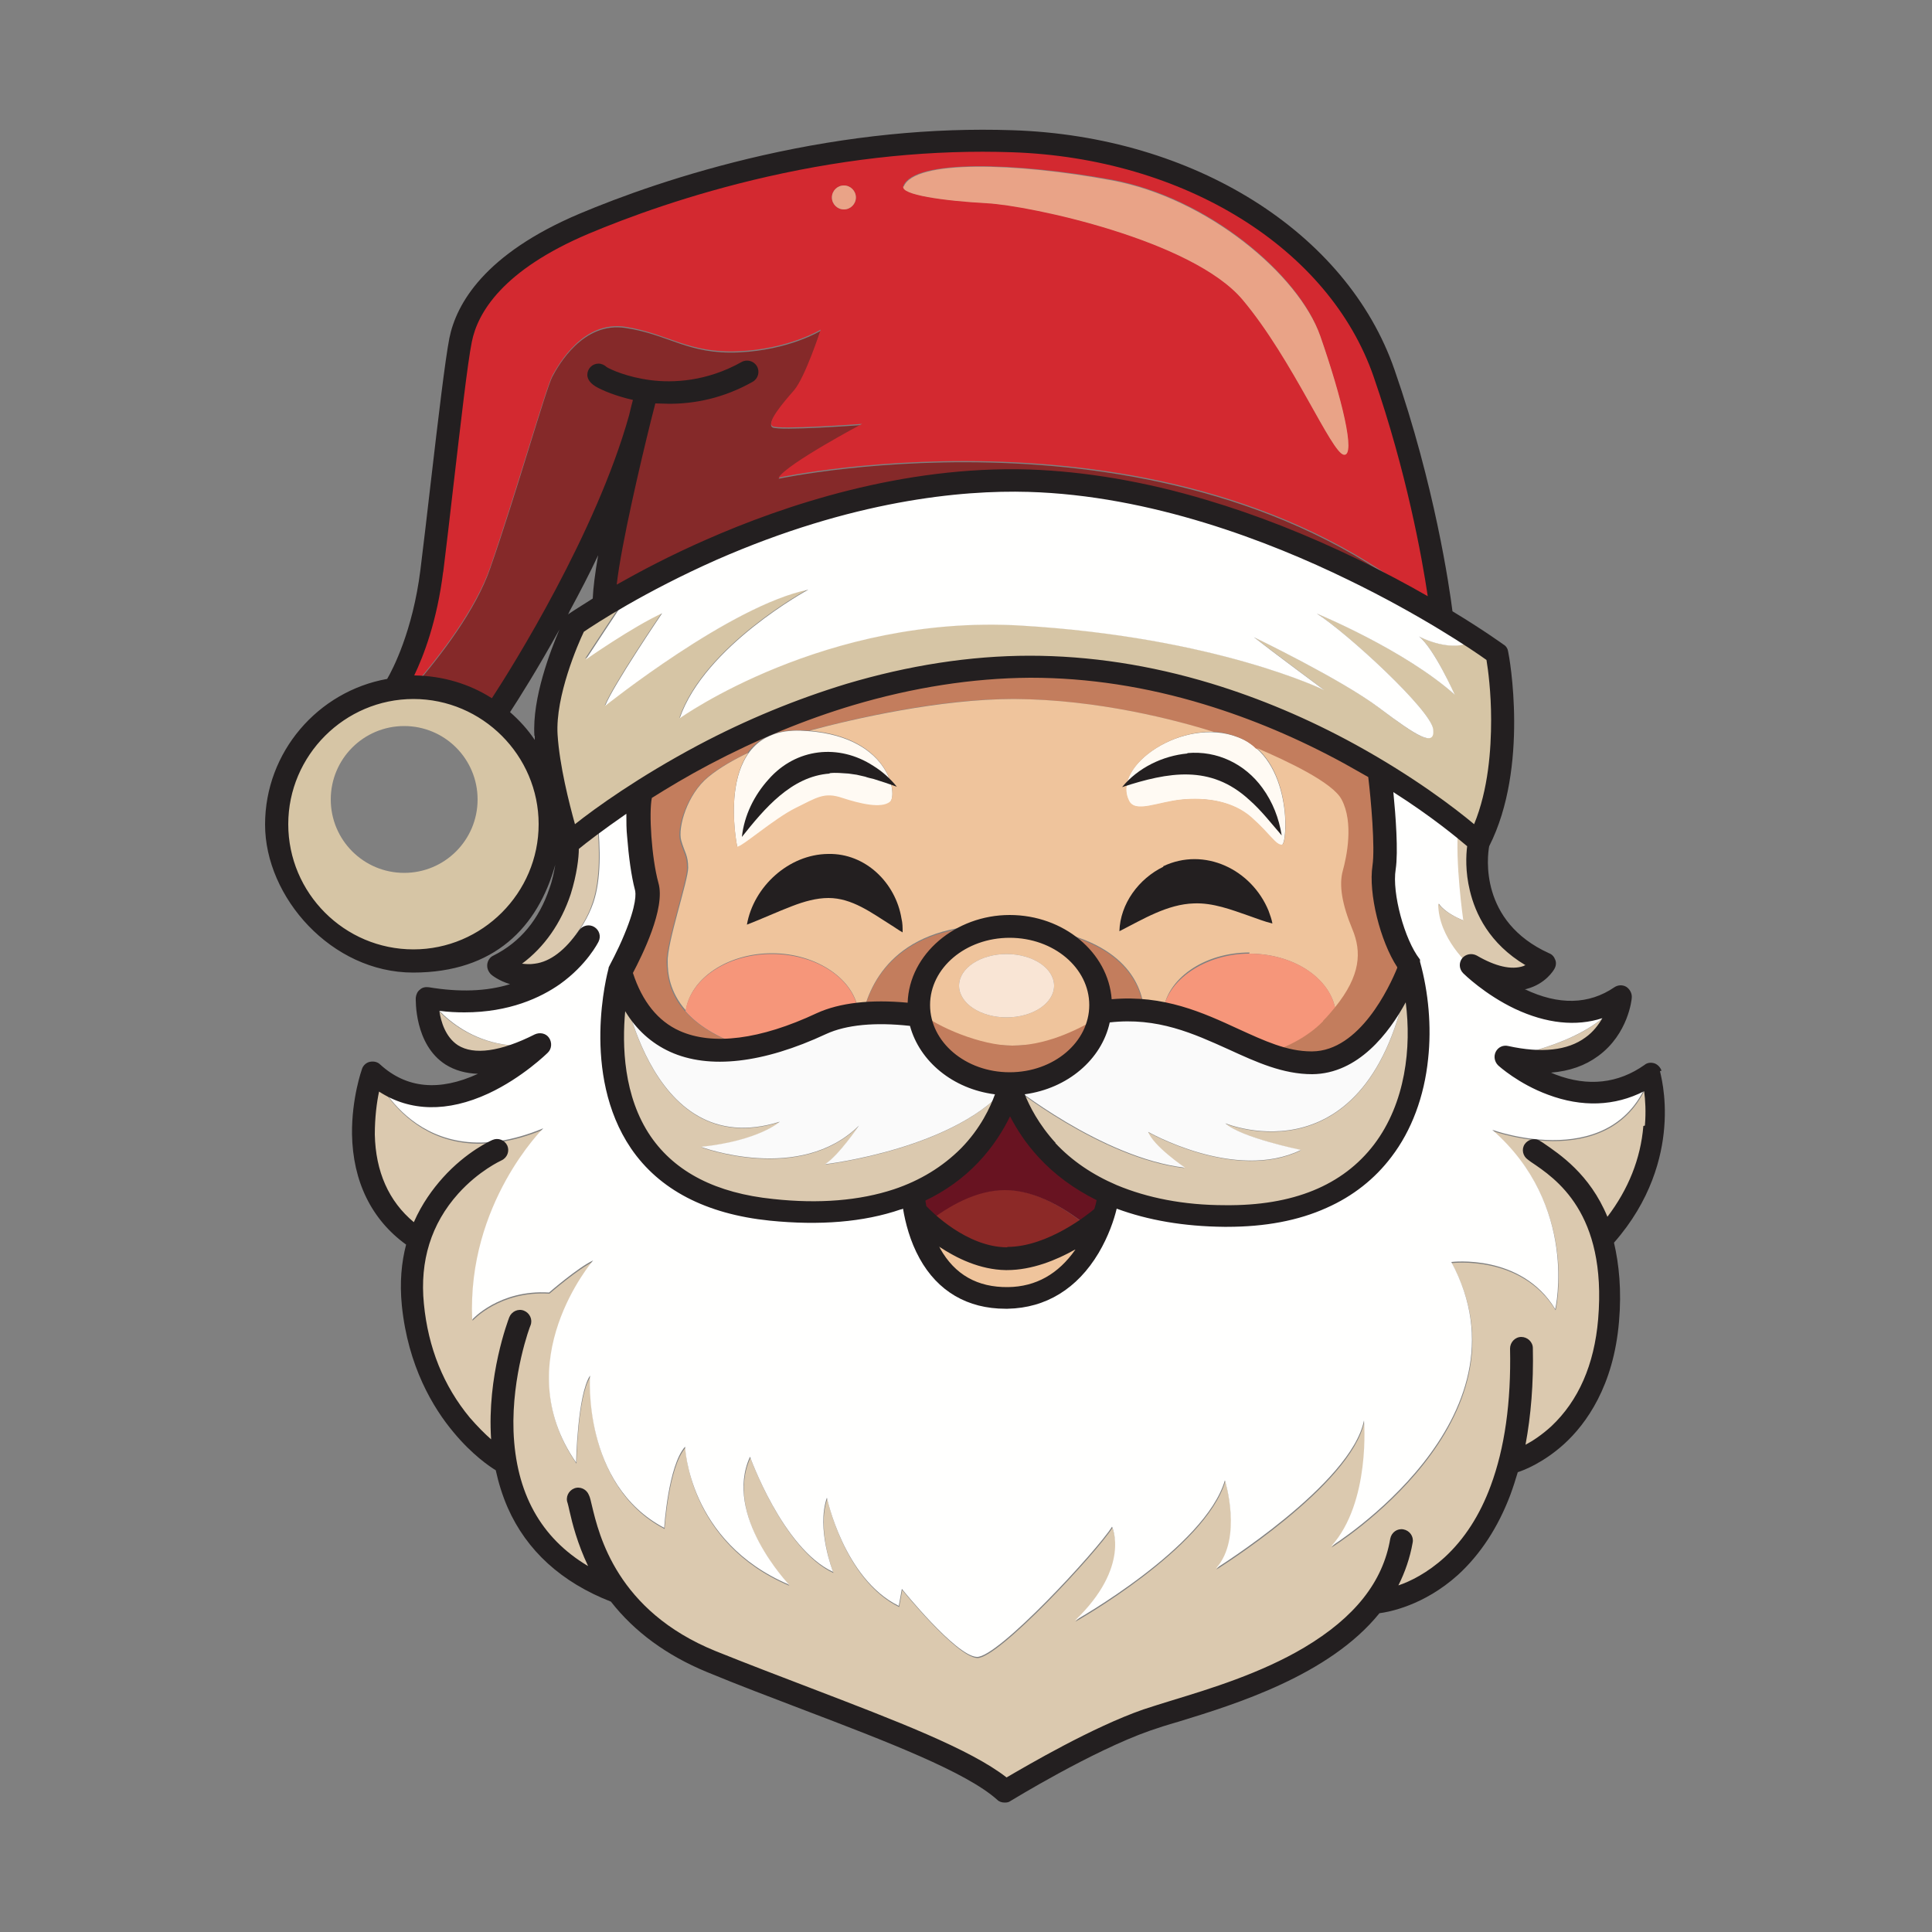 <?xml version="1.0" encoding="UTF-8"?>
<svg id="Layer_2" xmlns="http://www.w3.org/2000/svg" version="1.1" viewBox="0 0 500 500">
  <rect x="0" y="0" width="500" height="500" fill="#808080" stroke="none"/>
  <!-- Generator: Adobe Illustrator 30.0.0, SVG Export Plug-In . SVG Version: 2.1.1 Build 123)  -->
  <defs>
    <style>
      .st0 {
        fill: #231f20;
      }

      .st1 {
        fill: #681321;
      }

      .st2 {
        fill: #f9e5d5;
      }

      .st3 {
        fill: #dbc9af;
      }

      .st4 {
        fill: #fffffe;
      }

      .st5 {
        fill: #c37d5d;
      }

      .st6 {
        fill: #e9a387;
      }

      .st7 {
        fill: #fafafa;
      }

      .st8 {
        fill: #852929;
      }

      .st9 {
        fill: #d32930;
      }

      .st10 {
        fill: #efc49c;
      }

      .st11 {
        fill: #d6c5a5;
      }

      .st12 {
        fill: #8c2927;
      }

      .st13 {
        fill: #fffaf3;
      }

      .st14 {
        fill: #f6967a;
      }
    </style>
  </defs>
  <path class="st11" d="M107,177.9c-19.5,0-35.4,15.8-35.4,35.4s15.8,35.4,35.4,35.4,35.4-15.8,35.4-35.4-15.8-35.4-35.4-35.4ZM104.6,225.9c-10.5,0-19-8.5-19-19s8.5-19,19-19,19,8.5,19,19-8.5,19-19,19Z"/>
  <path class="st11" d="M387.4,169.1s-2-1.4-5.6-3.8c-5.7,4.3-14.7-.7-14.7-.7,4,3,9.3,15.1,9.3,15.1-13.1-11.7-35.7-21-35.7-21,7.7,5,29.6,25,30.1,29.9.6,5-4.4,1.8-14.1-5.6-9.7-7.3-32.3-18.2-32.3-18.2,4.4,3.4,18.2,13.7,18.2,13.7,0,0-28-13.7-78.5-16.7-50.6-3-88.3,24-88.3,24,6.5-18.8,33.3-33.3,33.3-33.3-20,4.2-52.6,30.1-52.6,30.1,2-5.2,14.9-24.2,14.9-24.2-7.9,3.6-20,12.1-20,12.1,2-3,7.1-10.9,11.9-18-9.3,5.2-14.6,8.9-14.6,8.9,0,0-8.2,16.6-7.4,28.8s5.9,28,5.9,28c0,0,52.8-45.6,119.3-45.7,66.4-.2,116.1,45.4,116.1,45.4,10.3-19.8,4.8-48.9,4.8-48.9Z"/>
  <path class="st4" d="M171.5,158.5s-12.9,19-14.9,24.2c0,0,32.5-26,52.6-30.1,0,0-26.8,14.5-33.3,33.3,0,0,37.7-27,88.3-24,50.6,3,78.5,16.7,78.5,16.7,0,0-13.9-10.3-18.2-13.7,0,0,22.6,10.9,32.3,18.2,9.7,7.3,14.7,10.5,14.1,5.6-.6-5-22.4-25-30.1-29.9,0,0,22.6,9.3,35.7,21,0,0-5.4-12.1-9.3-15.1,0,0,9,4.9,14.7.7-16.1-10.5-64.7-39.3-115.6-40.8-42.9-1.2-82.4,16.8-102.8,28.1-4.7,7.1-9.9,14.9-11.9,18,0,0,12.1-8.5,20-12.1Z"/>
  <path class="st8" d="M127.8,184.7l.8-.4s27.3-40.6,37.1-76c.9-3.8,1.5-6.2,1.5-6.2-.4,2-1,4.1-1.5,6.2-3,12.1-9.2,38.5-9.2,47l1.6.5c1.6-.9,3.4-2,5.3-3.1,20.4-11.4,59.9-29.4,102.8-28.1,43.8,1.3,85.8,22.8,107,35.4h0c-66.3-58.7-171.7-36.1-171.7-36.1,2.2-3.6,21.6-13.9,21.6-13.9,0,0-21.6,1.6-23.2.6-1.6-1,2.6-5.9,5.6-9.3,3-3.4,6.9-15.7,6.9-15.7,0,0-8.1,5-21.2,5.6-13.1.6-18-4.6-29.2-6.3-11.1-1.8-17.5,9.7-19,12.5-1.6,2.8-9.3,30.1-16.1,49.6-3.7,10.8-12.8,22.7-20.1,31.1,0,0,.1,0,.2,0,7.8,0,15,2.5,20.8,6.8Z"/>
  <path class="st9" d="M358.2,96.6c-11.8-34.2-50.2-58.6-96.3-60.1-46-1.5-87.5,11.5-110.8,21.3-23.3,9.8-30.3,21.8-31.9,30.1-1.7,8.3-5,40.4-7.4,59.8-2.4,19.4-9.4,30-9.4,30l.2.4c1.4-.2,2.8-.3,4.2-.3,7.3-8.4,16.4-20.3,20.1-31.1,6.7-19.4,14.5-46.8,16.1-49.6,1.6-2.8,7.9-14.3,19-12.5,11.1,1.8,16.1,6.9,29.2,6.3,13.1-.6,21.2-5.6,21.2-5.6,0,0-4,12.3-6.9,15.7-3,3.4-7.1,8.3-5.6,9.3,1.6,1,23.2-.6,23.2-.6,0,0-19.4,10.3-21.6,13.9,0,0,105.4-22.6,171.7,36.1,0,0-3.2-29.1-15-63.3ZM218.4,54.2c-1.7,0-3.1-1.4-3.1-3.1s1.4-3.1,3.1-3.1,3.1,1.4,3.1,3.1-1.4,3.1-3.1,3.1ZM347.8,117.6c-3.2-.4-13.1-24.6-26.2-40.1-13.1-15.5-55.1-24.4-66.2-25-11.1-.6-22.5-2.1-21.6-4.4,2.8-6.9,29.2-6.1,53.9-1.6,24.8,4.6,48.4,24.4,53.9,40.3s9.3,31.1,6.1,30.7Z"/>
  <circle class="st6" cx="218.4" cy="51.1" r="3.1"/>
  <path class="st6" d="M233.8,48.2c-.9,2.2,10.5,3.8,21.6,4.4,11.1.6,53.2,9.5,66.2,25s23,39.7,26.2,40.1-.6-14.9-6.1-30.7c-5.6-15.9-29.2-35.7-53.9-40.3-24.8-4.6-51.2-5.4-53.9,1.6Z"/>
  <path class="st13" d="M190.8,219.3c1.2.1,9.6-7.3,15.1-10s7.4-4.2,12.1-2.6,10.1,2.9,12.3,1-.1-17.8-23.1-18.6c-23-.8-16.4,30.1-16.4,30.1Z"/>
  <path class="st13" d="M292.1,207.3c1.7,3.3,7.4.4,13.6-.3s13.3.3,18.2,4.7,6.2,7.1,7.8,7,2.9-22.5-11.3-27.9c-14.2-5.5-32.9,7.5-28.3,16.5Z"/>
  <g>
    <path class="st5" d="M358,224.6c1.1-6.7-1.2-25-1.2-25v-.2c-20.9-12.6-53-27-90.4-26.9-42.4,0-79.2,18.7-100.3,32.1-.1.3-.2.5-.2.5-1.4,3.9-.3,17.7,1.5,24.2,1.8,6.5-7,22.2-7,22.2,5.7,19.2,20.1,21.7,32.6,19.6-19.6-6.6-20.3-17.4-20.5-22.1-.1-4.9,5.3-20.9,5.3-24.3s-.9-3.9-1.8-7.1c-.9-3.2,1.6-11.8,7-16.4,3-2.5,6.8-4.6,10.4-6.3,2.6-3.6,6.8-6.1,13.5-5.9.8,0,1.6,0,2.3.1,11.6-3.1,33.9-8.3,52.9-8.2,21.8.1,42.1,5.4,51.7,8.5,2.2,0,4.3.5,6.4,1.3,1.9.7,3.5,1.7,4.8,3,7.9,3.3,19.6,8.8,21.9,13.3,3.1,6,1.3,14.8.3,18.5-1,3.6-.3,8.6,2.5,15.1,2.7,6.5,2.2,13.5-7.5,23.6-4.1,4.3-9.6,6.9-14.6,8.4,3.9,1.4,7.7,2.4,11.7,2.4,16.6-.2,25.3-25,25.3-25-4.5-5.8-7.9-18.8-6.8-25.4Z"/>
    <path class="st5" d="M223.3,262.3c6-.5,11.7.1,14.4.5,0,0,0,0,.3,0-.1-.9-.2-1.7-.2-2.6,0-11.2,10.5-20.4,23.5-20.4-27.9-1.5-35.8,13.4-37.9,22.5Z"/>
    <path class="st5" d="M265.3,240.1c11,1.7,19.4,10,19.4,20s0,1.1,0,1.7c0,0,0,0,0,0,.3,0,.5,0,.5,0,3.8-.6,7.4-.6,10.8-.3-.7-6.9-5.6-19-30.7-21.5Z"/>
  </g>
  <path class="st10" d="M323.3,246.8c11.2,0,20.4,6,22.2,13.9,6.7-8.3,6.9-14.4,4.5-20.2-2.7-6.5-3.5-11.4-2.5-15.1,1-3.6,2.9-12.5-.3-18.5-2.3-4.4-14-9.9-21.9-13.3,9,8,7.8,24.9,6.5,25-1.6.1-2.9-2.6-7.8-7-4.9-4.4-12-5.3-18.2-4.7s-12,3.6-13.6.3c-3.9-7.7,9.2-18.2,21.9-17.8-9.6-3-29.9-8.4-51.7-8.5-19,0-41.4,5.1-52.9,8.2,20.8,1.7,22.9,16.7,20.8,18.4-2.2,1.8-7.7.5-12.3-1-4.7-1.6-6.6-.1-12.1,2.6-5.5,2.7-13.9,10.1-15.1,10,0,0-3.3-15.5,2.9-24.3-3.6,1.7-7.5,3.9-10.4,6.3-5.5,4.5-7.9,13.1-7,16.4.9,3.2,1.8,3.8,1.8,7.1s-5.5,19.4-5.3,24.3c0,2.8.4,7.7,4.7,12.6,1.2-8.3,10.8-14.8,22.3-14.8s21.6,6.8,22.4,15.4c.4,0,.8,0,1.2-.1,2.2-9,10-24,37.9-22.5,1.4,0,2.7.1,4.1.3,25.1,2.5,30,14.6,30.7,21.5,1.7.2,3.3.4,4.9.7.8-8.6,10.5-15.5,22.4-15.5Z"/>
  <path class="st14" d="M199.7,246.9c-11.6,0-21.1,6.5-22.3,14.8,3,3.4,7.8,6.7,15.8,9.4,8.4-1.3,15.9-4.7,19.4-6.3,3-1.4,6.3-2.1,9.6-2.5-.8-8.6-10.5-15.4-22.4-15.4Z"/>
  <path class="st14" d="M342.4,264.2c1.2-1.2,2.2-2.4,3.1-3.5-1.7-7.9-11-13.9-22.2-13.9s-21.6,6.8-22.4,15.5c10.3,2.1,18.7,7.3,26.9,10.4,5-1.6,10.5-4.2,14.6-8.4Z"/>
  <path class="st3" d="M213.5,301.4c3.5-2.2,8.8-10,8.8-10-15.3,15.1-40.9,5.5-40.9,5.5,15.1-1.6,20.4-6.5,20.4-6.5-34.7,10.9-41.3-38.8-41.3-38.8,0,0-15.4,56,39.2,61.6,54.6,5.6,61.5-32.7,61.5-32.7-13.2,16.9-47.8,20.9-47.8,20.9Z"/>
  <path class="st3" d="M364.9,250.1c-9.3,56.8-47.8,40.7-47.8,40.7,4,3.6,19.6,6.9,19.6,6.9-17,8.3-39.8-4.8-39.8-4.8,1.2,3.6,9.6,9.4,9.6,9.4-21.6-2.5-45.3-21.7-45.3-21.7,0,0,6.9,33.9,55.7,34.4,48.9.5,54.8-40.6,47.8-64.8Z"/>
  <path class="st7" d="M238,262.7c-.2,0-.3,0-.3,0-4.4-.6-16.3-2-25.1,2.1-8.8,4.1-42.5,18.8-52.1-13.3,0,0,6.6,49.7,41.3,38.8,0,0-5.3,4.9-20.4,6.5,0,0,25.6,9.6,40.9-5.5,0,0-5.3,7.8-8.8,10,0,0,34.6-4,47.8-20.9-12,0-21.8-7.7-23.3-17.7Z"/>
  <path class="st7" d="M296.9,292.8s22.7,13.1,39.8,4.8c0,0-15.6-3.2-19.6-6.9,0,0,38.5,16.1,47.8-40.7,0,0-8.6,24.8-25.3,25-16.6.2-30.1-16.8-54.3-13.2,0,0-.2,0-.5,0-1,10.5-11.1,18.7-23.4,18.7,0,0,23.7,19.2,45.3,21.7,0,0-8.4-5.7-9.6-9.4Z"/>
  <path class="st10" d="M285.3,315s-12.2,10.9-24.9,10.7c-12.6-.1-23.1-11.8-23.1-11.8h-.3c1.6,8.1,6.8,22.4,23.9,22.1,15.4-.3,22.1-13.3,24.6-20.9h-.3Z"/>
  <path class="st12" d="M239.8,316.3c3.8,3.4,11.7,9.3,20.6,9.4,8.5,0,16.8-4.8,21.4-8-5.8-4.8-13.8-9.9-21.9-9.8-7.4,0-14.6,4.2-20.1,8.4Z"/>
  <path class="st1" d="M285.6,315.1c1-3,1.4-5.1,1.4-5.3l-.2-.9c-21.7-9.8-25.4-28.4-25.4-28.4,0,0-3.5,19.4-25.2,28.5.2.3.3.5.3.5,0,.9.3,2.5.7,4.5h.3c0,0,.9.9,2.5,2.4,5.4-4.2,12.6-8.4,20.1-8.4,8.1,0,16.1,5,21.9,9.8,2.2-1.5,3.5-2.7,3.5-2.7h.3Z"/>
  <path class="st3" d="M153.4,233.5c2-6,1.8-14.1,1.1-20.9-4.7,3.5-7.3,5.7-7.3,5.7,0,0,.6,21.9-18,31.5,0,0,4.1,3.4,9.9,2.5,4.7-3.9,11.7-10.8,14.3-18.8Z"/>
  <path class="st3" d="M110.7,258.2s-1.1,27.2,29.2,12.1c-19.7,2.9-29.2-12.1-29.2-12.1Z"/>
  <path class="st3" d="M107.9,320.4l.9.3c-1.6,4.8-2.3,10.4-1.7,17,2.9,29.1,23.3,40.7,23.3,40.7,0,0,.2,0,.6-.1,2.3,13.1,9.7,26.3,28.3,33.6h.5c4.9,6.6,12.5,13.3,24.4,18.2,30.9,12.6,64.6,23.3,76.1,33.6,0,0,21-13,36.6-18.5,12.6-4.4,44.6-11.3,59.1-30.7.4.1.6.2.6.2,0,0,25.4-1.8,34.3-36.4h1s22.1-6,24.7-36.6c.7-8.8,0-15.8-1.7-21.4h.6c18.5-20.4,11.8-42.3,11.8-42.3-8.5,26.5-41,14.7-41,14.7,22.5,19.7,16.3,46.4,16.3,46.4-8.8-14.5-26.9-12.2-26.9-12.2,22,40.7-31.1,73.6-31.1,73.6,10.4-11.4,8.5-32.6,8.5-32.6-3.4,16.6-38.3,38.3-38.3,38.3,7-7.8,2.3-22.8,2.3-22.8-5.2,17.4-38.8,36.3-38.8,36.3,14.5-14,9.6-24.3,9.6-24.3-3.9,6.2-29.5,33.9-35,33.7-5.4-.3-19.4-17.6-19.4-17.6l-.8,4.4c-14.2-7-18.6-28-18.6-28-2.8,8,1.6,19.2,1.6,19.2-12.9-6-21.5-29.8-21.5-29.8-7,15.3,10.1,33.1,10.1,33.1-26.2-11.1-26.9-35.7-26.9-35.7-4.4,4.9-5.4,21-5.4,21-21.2-11.1-19.2-39.4-19.2-39.4-3.4,5.2-3.6,22.5-3.6,22.5-18.1-26.2,4.4-52.3,4.4-52.3-3.9,1.8-11.4,8.3-11.4,8.3-12.9-.8-19.9,7-19.9,7-1.3-30,18.4-49.5,18.4-49.5-32.4,13.5-43.8-14.4-43.8-14.4,0,0-10.1,28.2,11.2,42.8Z"/>
  <path class="st3" d="M389.4,273.7c28,6.2,30-15.7,30-15.7-6.3,12-30,15.7-30,15.7Z"/>
  <path class="st4" d="M427.2,277.9c-18.6,13.2-37.8-4.2-37.8-4.2,0,0,23.7-3.8,30-15.7-16.7,11.4-35.6-5-38.5-7.7,0,0,0,0,0,0-.2-.2-.3-.3-.3-.3,0,0-8.2-7.1-8.2-16.1,0,0,1.3,2.3,6.5,4.4,0,0-2.3-15.2-1.3-24.5-4.4-3.5-11.4-8.7-20.6-14.2v.2s2.3,18.3,1.2,25c-1.1,6.7,2.3,19.7,6.8,25.4,7,24.2,1.1,65.2-47.8,64.8-12.8-.1-22.7-2.5-30.3-6,0,0,0,0,0,0l.2.9c0,.2-.4,2.3-1.4,5.3-2.5,7.6-9.2,20.6-24.6,20.9-17.1.3-22.3-14.1-23.9-22-.4-2-.6-3.6-.7-4.5,0,0-.1-.2-.3-.5,0,0,0,0,0,0-8.8,3.7-20.6,5.8-36.4,4.1-54.6-5.6-39.2-61.6-39.2-61.6,0,0,8.8-15.7,7-22.2-1.8-6.5-2.9-20.3-1.5-24.2,0,0,0-.2.2-.5-4.7,3-8.6,5.7-11.6,7.9.7,6.8.9,14.9-1.1,20.9-2.7,8-9.6,14.8-14.3,18.8,3.9-.6,8.7-3.1,13.4-10,0,0-10.3,21.2-41.8,15.9,0,0,9.5,15,29.2,12.1,0,0-24.5,24.4-43.3,7.3,0,0,11.4,27.9,43.8,14.4,0,0-19.7,19.4-18.4,49.5,0,0,7-7.8,19.9-7,0,0,7.5-6.5,11.4-8.3,0,0-22.5,26.2-4.4,52.3,0,0,.3-17.4,3.6-22.5,0,0-2.1,28.2,19.2,39.4,0,0,1-16.1,5.4-21,0,0,.8,24.6,26.9,35.7,0,0-17.1-17.9-10.1-33.1,0,0,8.5,23.8,21.5,29.8,0,0-4.4-11.1-1.6-19.2,0,0,4.4,21,18.6,28l.8-4.4s14,17.4,19.4,17.6c5.4.3,31.1-27.5,35-33.7,0,0,4.9,10.4-9.6,24.3,0,0,33.7-18.9,38.8-36.3,0,0,4.7,15-2.3,22.8,0,0,35-21.8,38.3-38.3,0,0,1.8,21.2-8.5,32.6,0,0,53.1-32.9,31.1-73.6,0,0,18.1-2.3,26.9,12.2,0,0,6.2-26.7-16.3-46.4,0,0,32.5,11.9,41-14.7Z"/>
  <path class="st3" d="M378.7,238.2c-5.2-2.1-6.5-4.4-6.5-4.4,0,9.1,8.2,16.1,8.2,16.1,14.2,8.3,19.2-.6,19.2-.6-21.8-9.8-17.1-31.3-17.1-31.3,0,0-1.8-1.6-5.1-4.3-.9,9.3,1.3,24.5,1.3,24.5Z"/>
  <path class="st10" d="M261.3,239.8c-13,0-23.5,9.1-23.5,20.4s0,1.1,0,1.7c4.6,4,12.6,8.7,24.1,8.7s16.1-3.4,22.6-7.5c.2-1,.2-1.9.2-2.9,0-11.2-10.5-20.4-23.5-20.4ZM260.5,263.3c-6.8,0-12.3-3.7-12.3-8.2s5.5-8.2,12.3-8.2,12.3,3.7,12.3,8.2-5.5,8.2-12.3,8.2Z"/>
  <path class="st5" d="M261.3,280.5c11.8,0,21.6-7.6,23.3-17.4-6.5,4-14.5,7.5-22.6,7.5s-19.4-4.8-24.1-8.7c1,10.4,11.1,18.7,23.4,18.7Z"/>
  <ellipse class="st2" cx="260.5" cy="255.1" rx="12.3" ry="8.2"/>
  <g>
    <path class="st0" d="M214.7,200.1c1.6-.2,3.2,0,4.9.1.7.1,1.4.2,2.1.3.7.2,1.5.3,2.2.5.5.2,1.7.5,2.2.6,2,.6,4,1.3,6,2-1.7-2.1-3.8-4-6.1-5.4-8.9-5.8-20-4.6-27.1,3.5-3.7,4.1-6.3,9.3-6.9,14.9,5.8-7.3,12.8-15.7,22.7-16.4Z"/>
    <path class="st0" d="M307.3,195c-6.4.6-12.8,3.7-16.9,8.7,12-3.9,22.9-5.9,32.9,3.3,3.1,2.7,5.7,6.1,8.4,9.2-.7-4.4-2.3-8.6-5-12.3-4.5-6.2-11.7-9.7-19.4-9Z"/>
    <path class="st0" d="M214.3,221c-10.2.1-19.3,8.5-21,18.3,3.9-1.5,8-3.4,11.7-4.8,3.1-1.2,6.3-2.1,9.4-2.1,6.1,0,11.1,3.8,16.2,7,1,.6,1.9,1.3,3,1.9,0-1.2,0-2.4-.3-3.6-1.5-9.2-9.3-16.9-18.9-16.7Z"/>
    <path class="st0" d="M301.1,224.3c-6.4,3.1-11.2,9.6-11.4,16.7,6.1-3.1,12.4-7,19.3-7.2,4.9-.2,9.6,1.6,14.2,3.2,2,.7,4,1.5,6.1,2-.2-1.1-.6-2.2-1-3.3-4.4-10.7-16.6-16.6-27.3-11.5Z"/>
    <path class="st0" d="M430,277.1c-.3-.9-1-1.6-1.8-1.9-.9-.3-1.9-.2-2.6.4-6.8,4.8-14.6,5.7-23,2.5-.4-.2-.8-.3-1.2-.5,4.8-.4,8.8-1.8,12.2-4.3,7.8-5.7,8.7-14.7,8.7-15.1.1-1.1-.5-2.2-1.4-2.8-1-.6-2.2-.5-3.1.1-6.6,4.5-14.4,4.7-23.2.5.2,0,.4,0,.6-.1,4.8-1.3,6.9-4.8,7.1-5.2.4-.7.5-1.6.2-2.3-.3-.8-.8-1.4-1.6-1.7-18.1-8.2-16-25.1-15.5-27.7,10.4-20.5,5.2-49.2,4.9-50.4-.1-.7-.5-1.4-1.2-1.8-.3-.2-5.1-3.7-13.2-8.6-.8-6.3-4.6-32.6-15-62.5-12.3-35.6-52-60.5-98.9-62-20.8-.7-42.5,1.5-64.6,6.5-20.7,4.7-37.2,10.8-47.4,15.1-24.6,10.4-31.9,23.3-33.7,32.2-1.1,5.6-2.9,20.9-4.8,37.2-.9,8-1.9,16.2-2.7,22.8-2,15.9-7.2,25.8-8.6,28.2-17.9,3.2-31.6,18.9-31.6,37.7s17.2,38.3,38.3,38.3,32.3-11.8,36.8-27.9c-.3,1.8-.7,3.9-1.5,6.1-2.7,8-7.5,13.9-14.5,17.4-.9.4-1.5,1.3-1.6,2.3-.1,1,.3,1.9,1,2.6.1.1,1.9,1.6,4.9,2.5-6.1,1.9-13.2,2.1-21,.8-.8-.1-1.7,0-2.3.6-.7.5-1,1.3-1.1,2.1,0,.5-.4,12.1,7.7,17.3,2.4,1.5,5.2,2.3,8.4,2.4-10,4.6-18.5,3.8-25.3-2.4-.7-.7-1.7-.9-2.7-.7-.9.2-1.7.9-2,1.8-.1.3-2.7,7.6-2.6,16.9.2,12.2,5,22.1,14,28.6-1.2,4.6-1.7,9.8-1.1,15.8,1.6,15.7,8.1,26.5,13.4,32.8,4.8,5.8,9.4,8.9,10.9,9.8.7,3.2,1.7,6.5,3.1,9.7,4.9,11.1,13.9,19.3,26.7,24.3,6.1,7.8,14.4,13.9,24.8,18.2,8.2,3.4,16.7,6.6,24.8,9.7,21.8,8.3,42.4,16.2,50.4,23.4.5.5,1.2.7,1.9.7s1.1-.1,1.5-.4c.2-.1,21-12.9,36.1-18.2,2-.7,4.5-1.5,7.3-2.3,14.7-4.5,39.1-12,52.1-28.1,2.3-.3,11.4-1.9,20.3-9.9,5.8-5.3,10.4-12.3,13.6-20.8.7-1.9,1.3-3.8,1.9-5.8,1.6-.5,6.7-2.5,12-7.3,5.7-5.2,12.8-15,14.2-31.7.7-8.1,0-14.8-1.3-20.4,9.6-10.9,12.4-22.2,13-29.8.7-8.5-1.1-14.3-1.1-14.6ZM384.7,170.8c.4,2.4,1.2,8.3,1.2,15.5,0,7.6-.7,18-4.4,27-4.9-4.1-15.6-12.3-30.7-20.6-12.2-6.7-24.8-12-37.3-15.8-15.8-4.8-31.6-7.2-47-7.2-15.4,0-31.4,2.5-47.5,7.3-12.8,3.9-25.8,9.2-38.4,15.9-15.4,8.2-26.5,16.2-31.8,20.4-1.5-5.4-4-15.2-4.5-23.2-.6-9.9,5.3-23.5,6.8-26.6,2.9-2,15.8-10.4,34.3-18.6,35.1-15.4,63.3-18.1,80.7-17.6,31.7.9,62.4,12.8,82.7,22.7,18.8,9.1,32.3,18.2,35.9,20.8ZM361.6,250.5c-2,4.9-9.7,21.5-22,21.6,0,0-.1,0-.2,0-6.3,0-12.1-2.7-18.9-5.8-9.1-4.2-19.3-8.9-32.8-7.7-.9-12.1-12.4-21.8-26.4-21.8s-26,10.1-26.4,22.7c-9.5-.9-17.6,0-23.5,2.7-14.7,6.9-27,8.4-35.5,4.6-5.6-2.5-9.7-7.6-12.1-15,2.3-4.4,8.5-16.7,6.6-23.3-1.8-6.5-2.5-18.3-1.7-22,4.3-2.7,9.3-5.7,14.8-8.6,12.3-6.5,24.9-11.7,37.3-15.4,15.5-4.6,30.9-7,45.7-7.1.1,0,.2,0,.3,0,14.7,0,29.8,2.3,44.9,6.9,12.2,3.7,24.3,8.8,36.2,15.3,2.2,1.2,4.2,2.4,6.2,3.5.7,5.7,1.8,18.2,1.1,22.9-1.1,7.2,2,19.6,6.4,26.3ZM260.7,322.8c0,0-.1,0-.2,0-10.4-.1-19.5-9.3-20.8-10.7,0-.5-.2-1-.2-1.4,5.2-2.5,9.8-5.8,13.6-9.8,4-4.2,6.6-8.5,8.3-12,1.6,3.1,3.9,6.8,7.3,10.5,4.2,4.6,9.3,8.3,15.1,11.2-.1.6-.3,1.4-.6,2.3-1.4,1.2-12,9.8-22.5,9.8ZM278.3,323.4c-4.4,6.3-10.2,9.6-17.4,9.7-7.9.1-13.8-3.2-17.6-10,0-.2-.2-.4-.3-.5,4.5,3,10.6,6,17.3,6.1,0,0,.2,0,.3,0,6.5,0,12.8-2.6,17.6-5.3ZM257.5,283.2c-1.2,3.3-3.7,8.8-8.8,14-4.7,4.7-10.5,8.3-17.4,10.6-8.8,2.9-19.3,3.8-31.2,2.5-14.7-1.5-25.3-6.9-31.7-16.2-7.1-10.4-7.4-23.6-6.6-32.4,2.9,4.8,6.8,8.3,11.6,10.5,10.1,4.6,24.1,3,40.4-4.6,5.2-2.4,12.7-3.1,21.7-2.1,2.5,9.2,11.1,16.3,21.9,17.7ZM240.7,260.1c0-9.6,9.2-17.4,20.6-17.4s20.6,7.8,20.6,17.4-9.2,17.4-20.6,17.4-20.6-7.8-20.6-17.4ZM273.2,295.8c-4.4-4.8-6.8-9.6-8-12.6,11.1-1.5,19.9-9,22-18.6,12.4-1.4,21.7,2.9,30.8,7,7.2,3.3,14,6.4,21.6,6.4,11.9-.1,19.9-10.7,24.2-18.6,1.5,11.6,0,26-8.2,36.8-8.1,10.6-21,15.9-38.6,15.7-10.7,0-20.1-1.9-28-5.2-6.3-2.7-11.6-6.3-15.9-10.9ZM146.9,159.2c.2-.3.4-.7.5-1,2.7-5,5.2-9.8,7.4-14.5-.8,4.6-1.3,8.6-1.4,11.2-4,2.5-6.3,4-6.5,4.2,0,0,0,0-.1.1ZM114.7,148.1c.8-6.6,1.8-14.9,2.7-22.9,1.8-15.4,3.6-31.3,4.7-36.7,1.5-7.6,8-18.6,30.2-28,10-4.2,26.1-10.2,46.4-14.8,21.6-4.9,42.9-7,63.2-6.3,44.5,1.5,82.1,24.8,93.6,58.1,8.5,24.6,12.5,46.7,14,56.8-5.2-3-11.2-6.2-18-9.5-13.2-6.4-26.4-11.6-39.2-15.4-16-4.8-31.5-7.4-46-7.9-32.8-1-63.4,9.3-83.4,18.1-9.4,4.1-17.3,8.3-23.3,11.7,1.2-10.5,6.2-31.7,8.8-42.2.4-1.6.8-3.1,1.2-4.7,1.2,0,2.4.1,3.6.1,6.5,0,14-1.4,21.6-5.7,1.4-.8,1.9-2.6,1.1-4-.8-1.4-2.6-1.9-4-1.1-9.1,5.1-17.8,5.4-23.4,4.7-6.3-.8-10.5-2.8-11.5-3.4-.5-.5-1.3-.9-2.1-.9-1.6,0-2.9,1.3-2.9,2.9s1.5,2.6,2.1,3c1.9,1.1,5.3,2.5,9.7,3.5-.3,1-.6,2.4-1,4-8.5,30.4-30.2,65.1-35.5,73.2-5.8-3.7-12.7-5.8-20.1-5.9,2.4-5,5.9-14,7.5-26.9ZM107,245.7c-17.9,0-32.4-14.6-32.4-32.4s14.6-32.4,32.4-32.4,32.4,14.6,32.4,32.4-14.6,32.4-32.4,32.4ZM138.4,190.5c0,.3,0,.7,0,1-1.8-2.7-4-5.1-6.4-7.2,2.1-3.2,7.1-11.1,12.8-21.4-2.3,5.4-7.1,17.7-6.5,27.5ZM425.3,291.4c-.7,8.5-3.9,16.4-9.3,23.5-4.6-11.1-12.4-16.2-16.6-19.1-.3-.2-.6-.4-.8-.5-1.3-.9-3.1-.5-4,.8-.9,1.3-.5,3.1.8,4,.3.2.5.4.8.6,6.4,4.3,19.7,13.1,17.4,40.7-1,11.8-5.1,21.1-12.1,27.7-2.4,2.2-4.8,3.8-6.7,4.8,1.4-7.5,2.1-15.9,1.9-25,0-1.6-1.4-2.9-3-2.9-1.6,0-2.9,1.4-2.9,3,.3,13.9-1.4,25.8-5,35.5-2.8,7.6-6.8,13.8-11.9,18.5-4.5,4.1-9,6.3-12,7.3,1.7-3.4,3-7.1,3.7-11.1.3-1.6-.8-3.1-2.4-3.4-1.6-.3-3.1.8-3.4,2.4-1.9,11.2-9.2,20.4-22.3,28.2-11.3,6.7-24.5,10.7-34,13.6-2.9.9-5.5,1.7-7.6,2.4-13.2,4.6-29.9,14.4-35.4,17.6-9.5-7.4-28.7-14.7-50.6-23.1-8.1-3.1-16.5-6.3-24.7-9.6-25.6-10.4-30.2-30.1-32-37.6-.3-1.3-.5-2.2-.8-2.8-.6-1.5-2.3-2.3-3.8-1.7-1.5.6-2.3,2.3-1.7,3.8.1.3.3,1.2.5,2.1.7,3.1,2,8.3,4.8,14.2-12.3-7.3-18.7-19-19.3-34.9-.5-14.5,4.3-27.3,4.4-27.4.6-1.5-.2-3.2-1.7-3.8-1.5-.6-3.2.2-3.8,1.7-.3.8-5.8,15.2-4.7,31.6-1.6-1.4-3.5-3.3-5.5-5.6-6.8-8.2-10.8-18.1-11.9-29.5-1.1-11.1,1.9-20.7,8.9-28.5,5.3-5.9,11-8.5,11.2-8.6,1.5-.7,2.1-2.4,1.5-3.8-.7-1.5-2.4-2.1-3.8-1.5-.3.1-6.8,3-12.9,9.8-2.6,2.9-5.4,6.7-7.5,11.5-6.5-5.4-9.9-13.1-10.1-22.7,0-4.4.5-8.3,1.1-11.1,8,5.2,17.7,5.4,28.3.5,8.8-4.1,15.2-10.4,15.4-10.6,1-1,1.1-2.6.3-3.8-.8-1.2-2.4-1.5-3.7-.9-8.9,4.5-15.8,5.4-19.9,2.8-3.2-2.1-4.4-6.1-4.8-8.9,2.3.3,4.4.4,6.5.4,11.6,0,19.7-3.8,24.7-7.3,7-5,9.9-10.8,10-11,.7-1.4.2-3-1.1-3.8-1.3-.8-3-.4-3.9.8-3.6,5.2-7.5,8.2-11.5,8.7-1.2.2-2.3.1-3.3,0,5.8-4.3,10.1-10.5,12.6-18,1.6-5.1,2.1-9.5,2.1-11.7,1.8-1.5,6.1-4.8,12.3-9.1,0,2,0,4.1.2,5.9.4,5.2,1.1,10.3,2,13.7.3.9.5,3.9-2.7,11.6-1.8,4.4-3.9,8.1-4,8.4,0,0,0,0,0,0,0,0,0,0,0,0,0,0,0,0,0,0,0,0,0,.1-.1.2,0,0,0,0,0,0,0,0,0,0,0,.1,0,0,0,0,0,.1,0,0,0,0,0,0-.3,1.1-7.3,27.3,5.8,46.6,7.3,10.7,19.4,17,35.9,18.7,12.9,1.3,24.3.4,33.9-2.9.2,0,.4-.1.6-.2.6,3.6,1.8,8.4,4.3,12.9,4.7,8.5,12.4,13,22.2,13s.4,0,.6,0c9.9-.2,18-5.2,23.5-14.4,2.6-4.4,4-8.6,4.7-11.5,8.1,3,17.4,4.6,27.8,4.7.3,0,.5,0,.8,0,9.8,0,18.4-1.6,25.7-4.9,6.8-3,12.5-7.5,16.8-13.2,5.2-6.8,8.5-15.6,9.5-25.4.9-8.3.1-17.2-2.1-25.1,0,0,0,0,0,0,0,0,0,0,0,0,0,0,0-.1,0-.2,0,0,0,0,0-.1,0,0,0,0,0-.1,0,0,0,0,0,0,0,0,0,0,0-.1,0,0,0,0,0,0,0,0,0-.1-.1-.2,0,0,0,0,0,0-3.9-5-7.2-17.1-6.2-23.2.7-4.6,0-13.9-.6-20,9.9,6.3,16.5,11.8,19.1,14-.3,2.3-.5,6.6.7,11.5,1.4,5.9,5,13.7,14.4,19.3-.2,0-.3.1-.5.2-3.1,1.1-7.3.1-12.1-2.7-1.3-.7-2.9-.4-3.8.7-.9,1.2-.8,2.8.3,3.9.2.2,5.6,5.5,13.4,9.2,8.1,3.8,15.8,4.6,22.6,2.4-1,1.7-2.4,3.6-4.4,5-4.6,3.4-11.4,4.1-20,2.2-1.3-.3-2.6.3-3.2,1.5-.6,1.2-.3,2.6.6,3.5.2.2,5.3,4.8,12.9,7.6,8.8,3.3,17.3,3,24.9-.9.3,2.2.5,5.3.2,8.9Z"/>
  </g>
</svg>